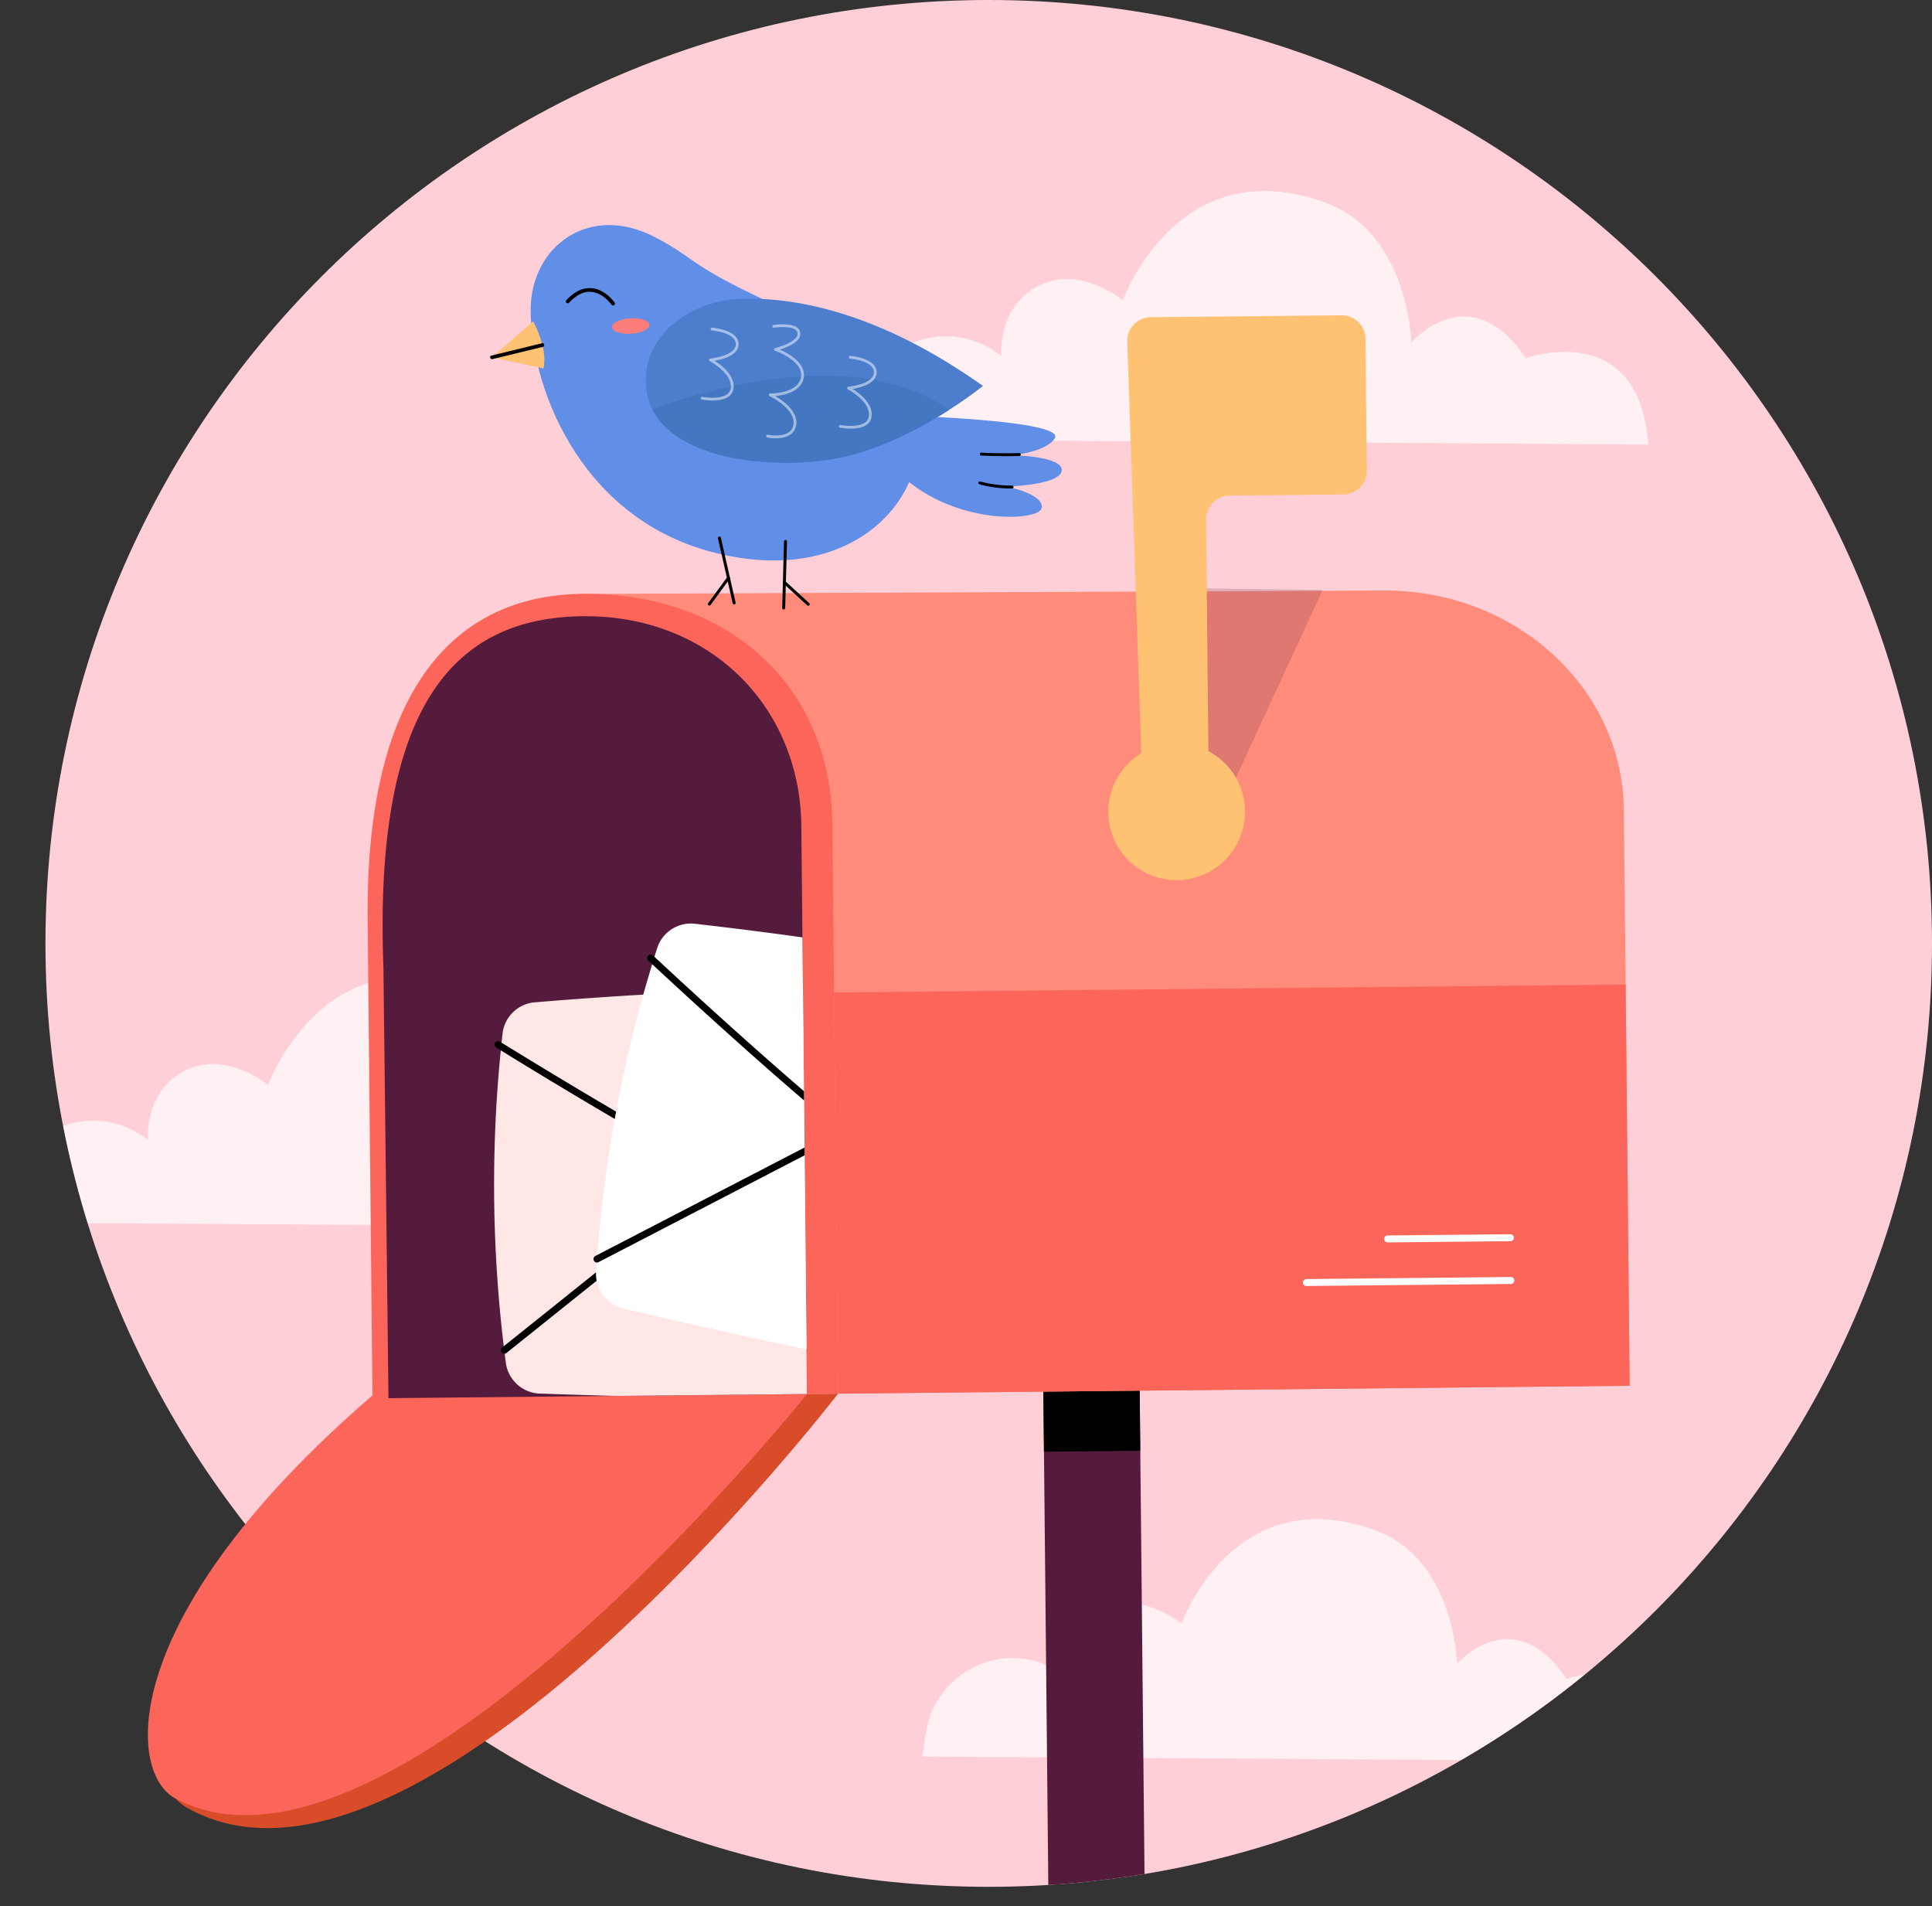 <svg id="Group_856" data-name="Group 856" xmlns="http://www.w3.org/2000/svg" xmlns:xlink="http://www.w3.org/1999/xlink" width="434.471" height="428.607" viewBox="0 0 434.471 428.607">
  <rect x="0" y="0" width="434.471" height="428.607" fill="#333333" stroke="none"/>
  <defs>
    <clipPath id="clip-path">
      <rect id="Rectangle_318" data-name="Rectangle 318" width="434.471" height="428.607" fill="none"/>
    </clipPath>
    <clipPath id="clip-path-3">
      <path id="Path_51308" data-name="Path 51308" d="M230.312,0C113.158,0,18.186,94.971,18.186,212.125A211.147,211.147,0,0,0,55.338,332.082c11.254,16.383-42.957,72.051-27.664,84.672,6.725,5.55,32.109-.379,57.069-6.309,23.036-5.472,45.711-10.945,53.023-7.394a211.283,211.283,0,0,0,92.545,21.2c117.153,0,212.124-94.972,212.124-212.125S347.464,0,230.312,0Z" transform="translate(-18.186 0.001)" fill="none"/>
    </clipPath>
    <clipPath id="clip-path-4">
      <rect id="Rectangle_309" data-name="Rectangle 309" width="171.227" height="54.49" fill="none"/>
    </clipPath>
    <clipPath id="clip-path-5">
      <rect id="Rectangle_310" data-name="Rectangle 310" width="177.13" height="56.369" fill="none"/>
    </clipPath>
    <clipPath id="clip-path-6">
      <rect id="Rectangle_311" data-name="Rectangle 311" width="179.157" height="57.014" fill="none"/>
    </clipPath>
    <clipPath id="clip-path-7">
      <rect id="Rectangle_314" data-name="Rectangle 314" width="33.342" height="65.448" fill="none"/>
    </clipPath>
    <clipPath id="clip-path-8">
      <path id="Path_51317" data-name="Path 51317" d="M195.984,246.578c-25.933,1.174-45,18.992-42.713,78.931l1.137,96.837,94.119-.942-1.279-127.8c-.264-26.367-20.115-47.087-48.568-47.086q-1.335,0-2.7.062" transform="translate(-153.084 -246.516)" fill="none"/>
    </clipPath>
    <clipPath id="clip-path-10">
      <rect id="Rectangle_315" data-name="Rectangle 315" width="8.526" height="16.364" fill="none"/>
    </clipPath>
    <clipPath id="clip-path-11">
      <rect id="Rectangle_316" data-name="Rectangle 316" width="8.494" height="25.62" fill="none"/>
    </clipPath>
  </defs>
  <g id="Group_855" data-name="Group 855" clip-path="url(#clip-path)">
    <g id="Group_827" data-name="Group 827">
      <g id="Group_826" data-name="Group 826" clip-path="url(#clip-path)">
        <path id="Path_51292" data-name="Path 51292" d="M18.186,212.125c0,117.153,94.972,212.125,212.125,212.125s212.125-94.972,212.125-212.125S347.464,0,230.311,0,18.186,94.972,18.186,212.125" transform="translate(-7.965)" fill="#ffcfd7"/>
      </g>
    </g>
    <g id="Group_841" data-name="Group 841" transform="translate(10.221 -0.001)">
      <g id="Group_840" data-name="Group 840" clip-path="url(#clip-path-3)">
        <g id="Group_830" data-name="Group 830" transform="translate(197.184 341.571)" opacity="0.7">
          <g id="Group_829" data-name="Group 829">
            <g id="Group_828" data-name="Group 828" clip-path="url(#clip-path-4)">
              <path id="Path_51293" data-name="Path 51293" d="M400.15,642.4c.668.462,1.025.762,1.025.762s-.975-11.7,9.469-15.672c8.34-3.169,16.676,3.725,16.676,3.725s11.661-32.539,43.484-21c17.98,6.518,18.5,30.03,18.5,30.03s12.545-14.48,24.618,3.419c0,0,24.313-8.849,26.324,18.566l-171.227-1.1.824-5.389c2.118-13.844,17.78-21.312,29.6-13.8q.354.224.7.465" transform="translate(-369.023 -607.734)" fill="#fff"/>
            </g>
          </g>
        </g>
        <g id="Group_833" data-name="Group 833" transform="translate(-10.221 219.667)" opacity="0.7">
          <g id="Group_832" data-name="Group 832">
            <g id="Group_831" data-name="Group 831" clip-path="url(#clip-path-5)">
              <path id="Path_51294" data-name="Path 51294" d="M32.2,426.7c.691.478,1.061.787,1.061.787s-1.008-12.106,9.794-16.211c8.628-3.279,17.251,3.853,17.251,3.853S72.369,381.464,105.29,393.4c18.6,6.743,19.142,31.066,19.142,31.066S137.407,409.485,149.9,428c0,0,25.151-9.154,27.233,19.206L0,446.071.853,440.5c2.191-14.321,18.393-22.047,30.622-14.28q.367.232.726.481" transform="translate(0 -390.838)" fill="#fff"/>
            </g>
          </g>
        </g>
        <g id="Group_836" data-name="Group 836" transform="translate(181.301 42.944)" opacity="0.7">
          <g id="Group_835" data-name="Group 835">
            <g id="Group_834" data-name="Group 834" clip-path="url(#clip-path-6)">
              <path id="Path_51295" data-name="Path 51295" d="M373.332,112.675c.7.483,1.072.8,1.072.8s-1.019-12.245,9.907-16.4c8.727-3.316,17.449,3.9,17.449,3.9s12.2-34.046,45.5-21.975c18.813,6.82,19.361,31.421,19.361,31.421S479.744,95.267,492.377,114c0,0,25.439-9.258,27.544,19.426l-179.157-1.149.862-5.638c2.216-14.485,18.6-22.3,30.973-14.444q.37.234.733.486" transform="translate(-340.763 -76.407)" fill="#fff"/>
            </g>
          </g>
        </g>
        <rect id="Rectangle_312" data-name="Rectangle 312" width="21.661" height="145.354" transform="translate(224.116 283.261) rotate(-0.574)" fill="#541b3c"/>
        <rect id="Rectangle_313" data-name="Rectangle 313" width="21.66" height="43.156" transform="matrix(1, -0.01, 0.01, 1, 224.116, 283.261)"/>
        <path id="Path_51296" data-name="Path 51296" d="M412.2,236.248l-180.919.766,58.477,179.817,136.27-1.364Z" transform="translate(-111.513 -103.467)" fill="#ff8b7b"/>
        <path id="Path_51297" data-name="Path 51297" d="M518.216,236.246h0c29.7-.3,54,21.793,54.271,49.339l1.3,129.467-99.352.995L473.36,309c-.571-57,19.683-72.5,44.856-72.75" transform="translate(-217.529 -103.464)" fill="#ff8b7b"/>
        <path id="Path_51298" data-name="Path 51298" d="M333.718,395.676l178.01-1.782.9,90.2-178.01,1.777Z" transform="translate(-156.376 -172.509)" fill="#fc6559"/>
        <path id="Path_51299" data-name="Path 51299" d="M111.282,558.239l104.159-.692S121.239,680.02,69.112,650.7c-11.729-6.6-17.255-41.025,42.17-92.456" transform="translate(-37.197 -244.183)" fill="#d84c2a"/>
        <path id="Path_51300" data-name="Path 51300" d="M109.582,558.086l97.81-.4S114.16,674.327,65.45,648.688c-11.367-5.983-12.878-41.471,44.132-90.6" transform="translate(-36.131 -244.242)" fill="#fc6559"/>
        <path id="Path_51301" data-name="Path 51301" d="M194.408,237.59c31.972-.838,56.868,19.124,57.2,51.918l1.281,127.9-104.708,1.048L147.1,310.784c-.534-53.344,20.787-72.5,47.309-73.194" transform="translate(-74.641 -104.043)" fill="#fc6559"/>
        <path id="Path_51302" data-name="Path 51302" d="M195.983,246.577c29.886-1.353,50.992,19.833,51.264,47.025l1.28,127.8-94.12.942-1.138-96.838c-2.29-59.938,16.78-77.757,42.713-78.931" transform="translate(-77.266 -107.964)" fill="#541b3c"/>
        <path id="Path_51303" data-name="Path 51303" d="M582.306,495.327a.782.782,0,0,0-.094-1.559l-27.608.276a.782.782,0,0,0,.016,1.564l27.608-.276a.729.729,0,0,0,.078,0" transform="translate(-252.777 -216.25)" fill="#fff"/>
        <path id="Path_51304" data-name="Path 51304" d="M568.177,512.441a.782.782,0,0,0-.094-1.559l-45.959.46a.782.782,0,1,0,.016,1.563l45.959-.46a.721.721,0,0,0,.078,0" transform="translate(-238.552 -223.746)" fill="#fff"/>
        <g id="Group_839" data-name="Group 839" transform="translate(253.882 132.195)" opacity="0.2">
          <g id="Group_838" data-name="Group 838">
            <g id="Group_837" data-name="Group 837" clip-path="url(#clip-path-7)">
              <path id="Path_51305" data-name="Path 51305" d="M473.215,300.652l30.028-64.99L469.9,235.2Z" transform="translate(-469.901 -235.204)" fill="#5a2e4b"/>
            </g>
          </g>
        </g>
        <path id="Path_51306" data-name="Path 51306" d="M468.762,172.055l.611,61.072a5.326,5.326,0,0,1-5.272,5.379l-4.243.042a5.325,5.325,0,0,1-5.376-5.144L451.038,132.08a5.326,5.326,0,0,1,5.27-5.506l42.921-.43a5.326,5.326,0,0,1,5.379,5.272l.3,29.626a5.325,5.325,0,0,1-5.272,5.379l-25.6.256a5.326,5.326,0,0,0-5.272,5.379" transform="translate(-207.756 -55.245)" fill="#ffc272"/>
        <path id="Path_51307" data-name="Path 51307" d="M474.193,312.611a15.381,15.381,0,1,1-15.534-15.226,15.381,15.381,0,0,1,15.534,15.226" transform="translate(-204.427 -130.242)" fill="#ffc272"/>
      </g>
    </g>
    <g id="Group_843" data-name="Group 843" transform="translate(86.039 138.552)">
      <g id="Group_842" data-name="Group 842" clip-path="url(#clip-path-8)">
        <path id="Path_51309" data-name="Path 51309" d="M333.3,485.327c-40.947,2.72-82.57,2.669-125.121,1.161a7.985,7.985,0,0,1-7.814-6.711,304.661,304.661,0,0,1-.746-74.458,7.965,7.965,0,0,1,7.422-6.823c43.642-3.647,85.416-4.214,125.582-1.33a7.935,7.935,0,0,1,7.49,6.811,359.206,359.206,0,0,1,.771,74.374,7.96,7.96,0,0,1-7.584,6.976" transform="translate(-172.619 -311.691)" fill="#ffe7e6"/>
        <path id="Path_51310" data-name="Path 51310" d="M270.859,455.32c12.873-1.409,68.287-38.329,70.681-39.928a.782.782,0,0,0-.869-1.3c-.592.4-59.433,39.583-70.479,39.707-2.64.026-11.544-3.26-38.967-19.065-16.48-9.5-31.986-19.132-32.141-19.229a.782.782,0,1,0-.826,1.328c2.536,1.578,62.232,38.627,71.949,38.53a6.516,6.516,0,0,0,.651-.041" transform="translate(-172.707 -319.849)" fill="#020202"/>
        <path id="Path_51311" data-name="Path 51311" d="M201.247,509.736a.778.778,0,0,0,.4-.167l49.087-39.3a.782.782,0,1,0-.977-1.22l-49.087,39.3a.782.782,0,0,0,.574,1.387" transform="translate(-173.798 -343.902)" fill="#020202"/>
        <path id="Path_51312" data-name="Path 51312" d="M415.633,507.062a.782.782,0,0,0,.416-1.377l-47.209-39.5a.782.782,0,1,0-1,1.2l47.209,39.5a.779.779,0,0,0,.587.178" transform="translate(-247.015 -342.641)" fill="#020202"/>
        <path id="Path_51313" data-name="Path 51313" d="M367.74,479.411c-40.688-5.34-81.5-13.532-122.932-23.332a7.985,7.985,0,0,1-6.35-8.109A304.636,304.636,0,0,1,252.289,374.8a7.964,7.964,0,0,1,8.613-5.239c43.513,4.959,84.591,12.573,123.417,23.257a7.935,7.935,0,0,1,6.013,8.145,359.224,359.224,0,0,1-13.79,73.088,7.96,7.96,0,0,1-8.8,5.358" transform="translate(-190.468 -300.381)" fill="#fff"/>
        <path id="Path_51314" data-name="Path 51314" d="M325.91,435.075c17.488-1.914,71.592-24.21,74.082-25.24a.782.782,0,0,0-.6-1.445c-.659.272-66.013,27.2-76.884,25.155-2.594-.491-10.683-5.454-34.483-26.316-14.3-12.539-27.63-25.021-27.763-25.146a.782.782,0,0,0-1.07,1.141c.133.124,13.475,12.622,27.8,25.178,19.322,16.937,31.174,25.913,35.225,26.679a13.266,13.266,0,0,0,3.69-.007" transform="translate(-199.449 -305.797)" fill="#020202"/>
        <path id="Path_51315" data-name="Path 51315" d="M238.337,481.308a.77.77,0,0,0,.274-.083l55.826-28.939a.782.782,0,1,0-.72-1.388l-55.826,28.939a.782.782,0,0,0,.445,1.471" transform="translate(-190.042 -335.989)" fill="#020202"/>
        <path id="Path_51316" data-name="Path 51316" d="M455.1,513.135a.781.781,0,0,0,.523-1.267L417.049,463.9a.782.782,0,1,0-1.219.98L454.4,512.848a.781.781,0,0,0,.7.288" transform="translate(-268.081 -341.592)" fill="#020202"/>
      </g>
    </g>
    <g id="Group_854" data-name="Group 854" transform="translate(10.221 -0.001)">
      <g id="Group_853" data-name="Group 853" clip-path="url(#clip-path-3)">
        <path id="Path_51318" data-name="Path 51318" d="M282.054,114.314c33.6,13.943,16.141,61.2-29.039,49.221-30.41-8.063-40.95-38.415-40.667-54.906.237-13.786,13.092-23.556,27.87-15.908,11.335,5.867,6.38,6.88,41.835,21.593" transform="translate(-103.219 -39.433)" fill="#618ee7"/>
        <path id="Path_51319" data-name="Path 51319" d="M206.106,128.548l-9.251,8.094,11.563,2.5s1.257-3.716-2.312-10.594" transform="translate(-96.436 -56.298)" fill="#ffc272"/>
        <path id="Path_51320" data-name="Path 51320" d="M350.815,165.934s42.262.9,39.317,5.333c-2.059,3.1-9.462,3.756-9.462,3.756s11.283.2,11.048,3.425c-.241,3.323-12.478,3.643-12.478,3.643s8.423,1.524,7.972,4.786c-.393,2.842-17.807,4.056-30.241-6.145s-6.155-14.8-6.155-14.8" transform="translate(-163.17 -72.672)" fill="#618ee7"/>
        <path id="Path_51321" data-name="Path 51321" d="M290.938,229.892l.035-.006a.336.336,0,0,0,.253-.4l-3.315-14.609a.335.335,0,0,0-.654.148l3.314,14.609a.335.335,0,0,0,.366.259" transform="translate(-136.025 -93.992)" fill="#020202"/>
        <path id="Path_51322" data-name="Path 51322" d="M283.611,237.154a.333.333,0,0,0,.231-.135l4.3-5.874a.335.335,0,1,0-.541-.4l-4.3,5.874a.335.335,0,0,0,.31.531" transform="translate(-134.267 -100.998)" fill="#020202"/>
        <path id="Path_51323" data-name="Path 51323" d="M313.342,231.62a.335.335,0,0,0,.3-.324l.406-14.974a.336.336,0,0,0-.671-.019l-.405,14.975a.336.336,0,0,0,.327.345l.049,0" transform="translate(-147.288 -94.589)" fill="#020202"/>
        <path id="Path_51324" data-name="Path 51324" d="M318.977,237.968a.335.335,0,0,0,.187-.58l-5.357-4.925a.336.336,0,1,0-.455.494l5.358,4.925a.334.334,0,0,0,.267.086" transform="translate(-147.41 -101.77)" fill="#020202"/>
        <path id="Path_51325" data-name="Path 51325" d="M226.772,118.666a.417.417,0,0,0,.36-.129c1.619-1.741,3.283-2.563,4.945-2.443,2.716.2,4.589,2.861,4.608,2.888a.417.417,0,0,0,.687-.473c-.084-.123-2.109-3.013-5.228-3.246-1.929-.142-3.82.769-5.622,2.706a.417.417,0,0,0,.021.59.412.412,0,0,0,.229.108" transform="translate(-109.38 -50.473)" fill="#020202"/>
        <path id="Path_51326" data-name="Path 51326" d="M253.28,128.8c.061.955-1.777,1.849-4.1,2s-4.263-.508-4.323-1.464,1.777-1.85,4.1-2,4.263.508,4.323,1.464" transform="translate(-117.456 -55.759)" fill="#fd7d7a"/>
        <path id="Path_51327" data-name="Path 51327" d="M392.349,181.751l.028,0c4.782.231,8.527.088,8.564.087a.329.329,0,1,0-.026-.658c-.037,0-3.755.143-8.506-.086a.329.329,0,0,0-.059.655" transform="translate(-181.929 -79.312)" fill="#020202"/>
        <path id="Path_51328" data-name="Path 51328" d="M395.183,193.954a26.982,26.982,0,0,0,3.888.241.329.329,0,1,0-.018-.658,27.067,27.067,0,0,1-7.125-.912.329.329,0,1,0-.181.632,24.038,24.038,0,0,0,3.436.7" transform="translate(-181.686 -84.356)" fill="#020202"/>
        <path id="Path_51329" data-name="Path 51329" d="M196.475,140.893a.4.4,0,0,0,.153-.008l11.329-2.752a.417.417,0,1,0-.2-.81l-11.329,2.752a.417.417,0,0,0,.044.819" transform="translate(-96.111 -60.136)" fill="#020202"/>
        <path id="Path_51330" data-name="Path 51330" d="M279.455,119.535c11.861-.463,30.864,2.613,54.764,19.577,0,0-13.823,11.318-29.58,15.538-15.619,4.183-47.885,1.81-46.177-18.262.845-9.932,11.032-16.465,20.993-16.853" transform="translate(-123.389 -52.332)" fill="#4d7ece"/>
        <path id="Path_51331" data-name="Path 51331" d="M261.016,157.837c11.191-4.141,45.359-14.8,66.791.106-5.511,3.526-13.481,7.9-22.021,10.184-13.242,3.546-38.445,2.378-44.77-10.29" transform="translate(-124.536 -65.809)" fill="#4477c1"/>
        <g id="Group_846" data-name="Group 846" transform="translate(147.347 73.687)" opacity="0.5">
          <g id="Group_845" data-name="Group 845">
            <g id="Group_844" data-name="Group 844" clip-path="url(#clip-path-10)">
              <path id="Path_51332" data-name="Path 51332" d="M288.871,134.641c0,.063.006.127.006.192-.024,2.5-3.662,3.412-5.409,3.7,1.509.952,4.6,3.274,4.269,6.153a2.639,2.639,0,0,1-1.1,1.9c-1.972,1.439-5.875.69-6.04.657a.311.311,0,0,1,.12-.61c.038.007,3.8.73,5.554-.55a2.006,2.006,0,0,0,.844-1.466c.378-3.286-4.678-5.966-4.729-5.992a.311.311,0,0,1,.116-.586,14.625,14.625,0,0,0,2.943-.632c1.272-.431,2.793-1.229,2.806-2.582.029-2.652-5.325-3.1-5.379-3.1a.311.311,0,0,1,.048-.62c.239.018,5.754.477,5.946,3.535" transform="translate(-280.35 -131.105)" fill="#fff"/>
            </g>
          </g>
        </g>
        <g id="Group_849" data-name="Group 849" transform="translate(162.078 72.921)" opacity="0.5">
          <g id="Group_848" data-name="Group 848">
            <g id="Group_847" data-name="Group 847" clip-path="url(#clip-path-11)">
              <path id="Path_51333" data-name="Path 51333" d="M315.048,140.9a3.63,3.63,0,0,1-.049.863c-.314,1.769-1.736,3.048-4.112,3.7a13.281,13.281,0,0,1-2.3.4c1.754,1.03,5.13,3.431,4.731,6.437a3.1,3.1,0,0,1-1.29,2.209c-1.883,1.342-5.083.71-5.219.682a.311.311,0,0,1,.124-.609c.031.006,3.073.6,4.736-.581a2.467,2.467,0,0,0,1.032-1.783c.468-3.509-5.326-6.308-5.385-6.336a.311.311,0,0,1,.139-.592c.063,0,6.272.076,6.93-3.631s-5.764-5.959-5.829-5.981a.311.311,0,0,1,.029-.6c1.47-.353,5.229-1.638,5.026-3.341a1.094,1.094,0,0,0-.463-.766c-1.334-1-4.805-.467-4.841-.461a.311.311,0,1,1-.1-.614c.153-.024,3.766-.583,5.311.577a1.711,1.711,0,0,1,.706,1.186c.142,1.117-.767,2.148-2.7,3.043a16.18,16.18,0,0,1-1.906.727,15.723,15.723,0,0,1,2.492,1.351c1.841,1.245,2.839,2.654,2.932,4.12" transform="translate(-306.561 -129.743)" fill="#fff"/>
            </g>
          </g>
        </g>
        <g id="Group_852" data-name="Group 852" transform="translate(178.403 80.018)" opacity="0.5">
          <g id="Group_851" data-name="Group 851">
            <g id="Group_850" data-name="Group 850" clip-path="url(#clip-path-10)">
              <path id="Path_51334" data-name="Path 51334" d="M344.127,145.906c0,.063.006.127.005.192-.024,2.5-3.662,3.412-5.408,3.7,1.508.952,4.6,3.277,4.269,6.153a2.632,2.632,0,0,1-1.1,1.9c-1.971,1.439-5.874.69-6.039.658a.311.311,0,0,1,.12-.61c.038.007,3.8.73,5.553-.55a2.008,2.008,0,0,0,.844-1.466c.379-3.291-4.678-5.966-4.73-5.992a.311.311,0,0,1,.116-.586,14.617,14.617,0,0,0,2.943-.632c1.273-.431,2.793-1.229,2.806-2.582.03-2.654-5.324-3.1-5.378-3.1a.311.311,0,0,1,.048-.62c.239.019,5.754.478,5.947,3.535" transform="translate(-335.607 -142.369)" fill="#fff"/>
            </g>
          </g>
        </g>
      </g>
    </g>
  </g>
</svg>
